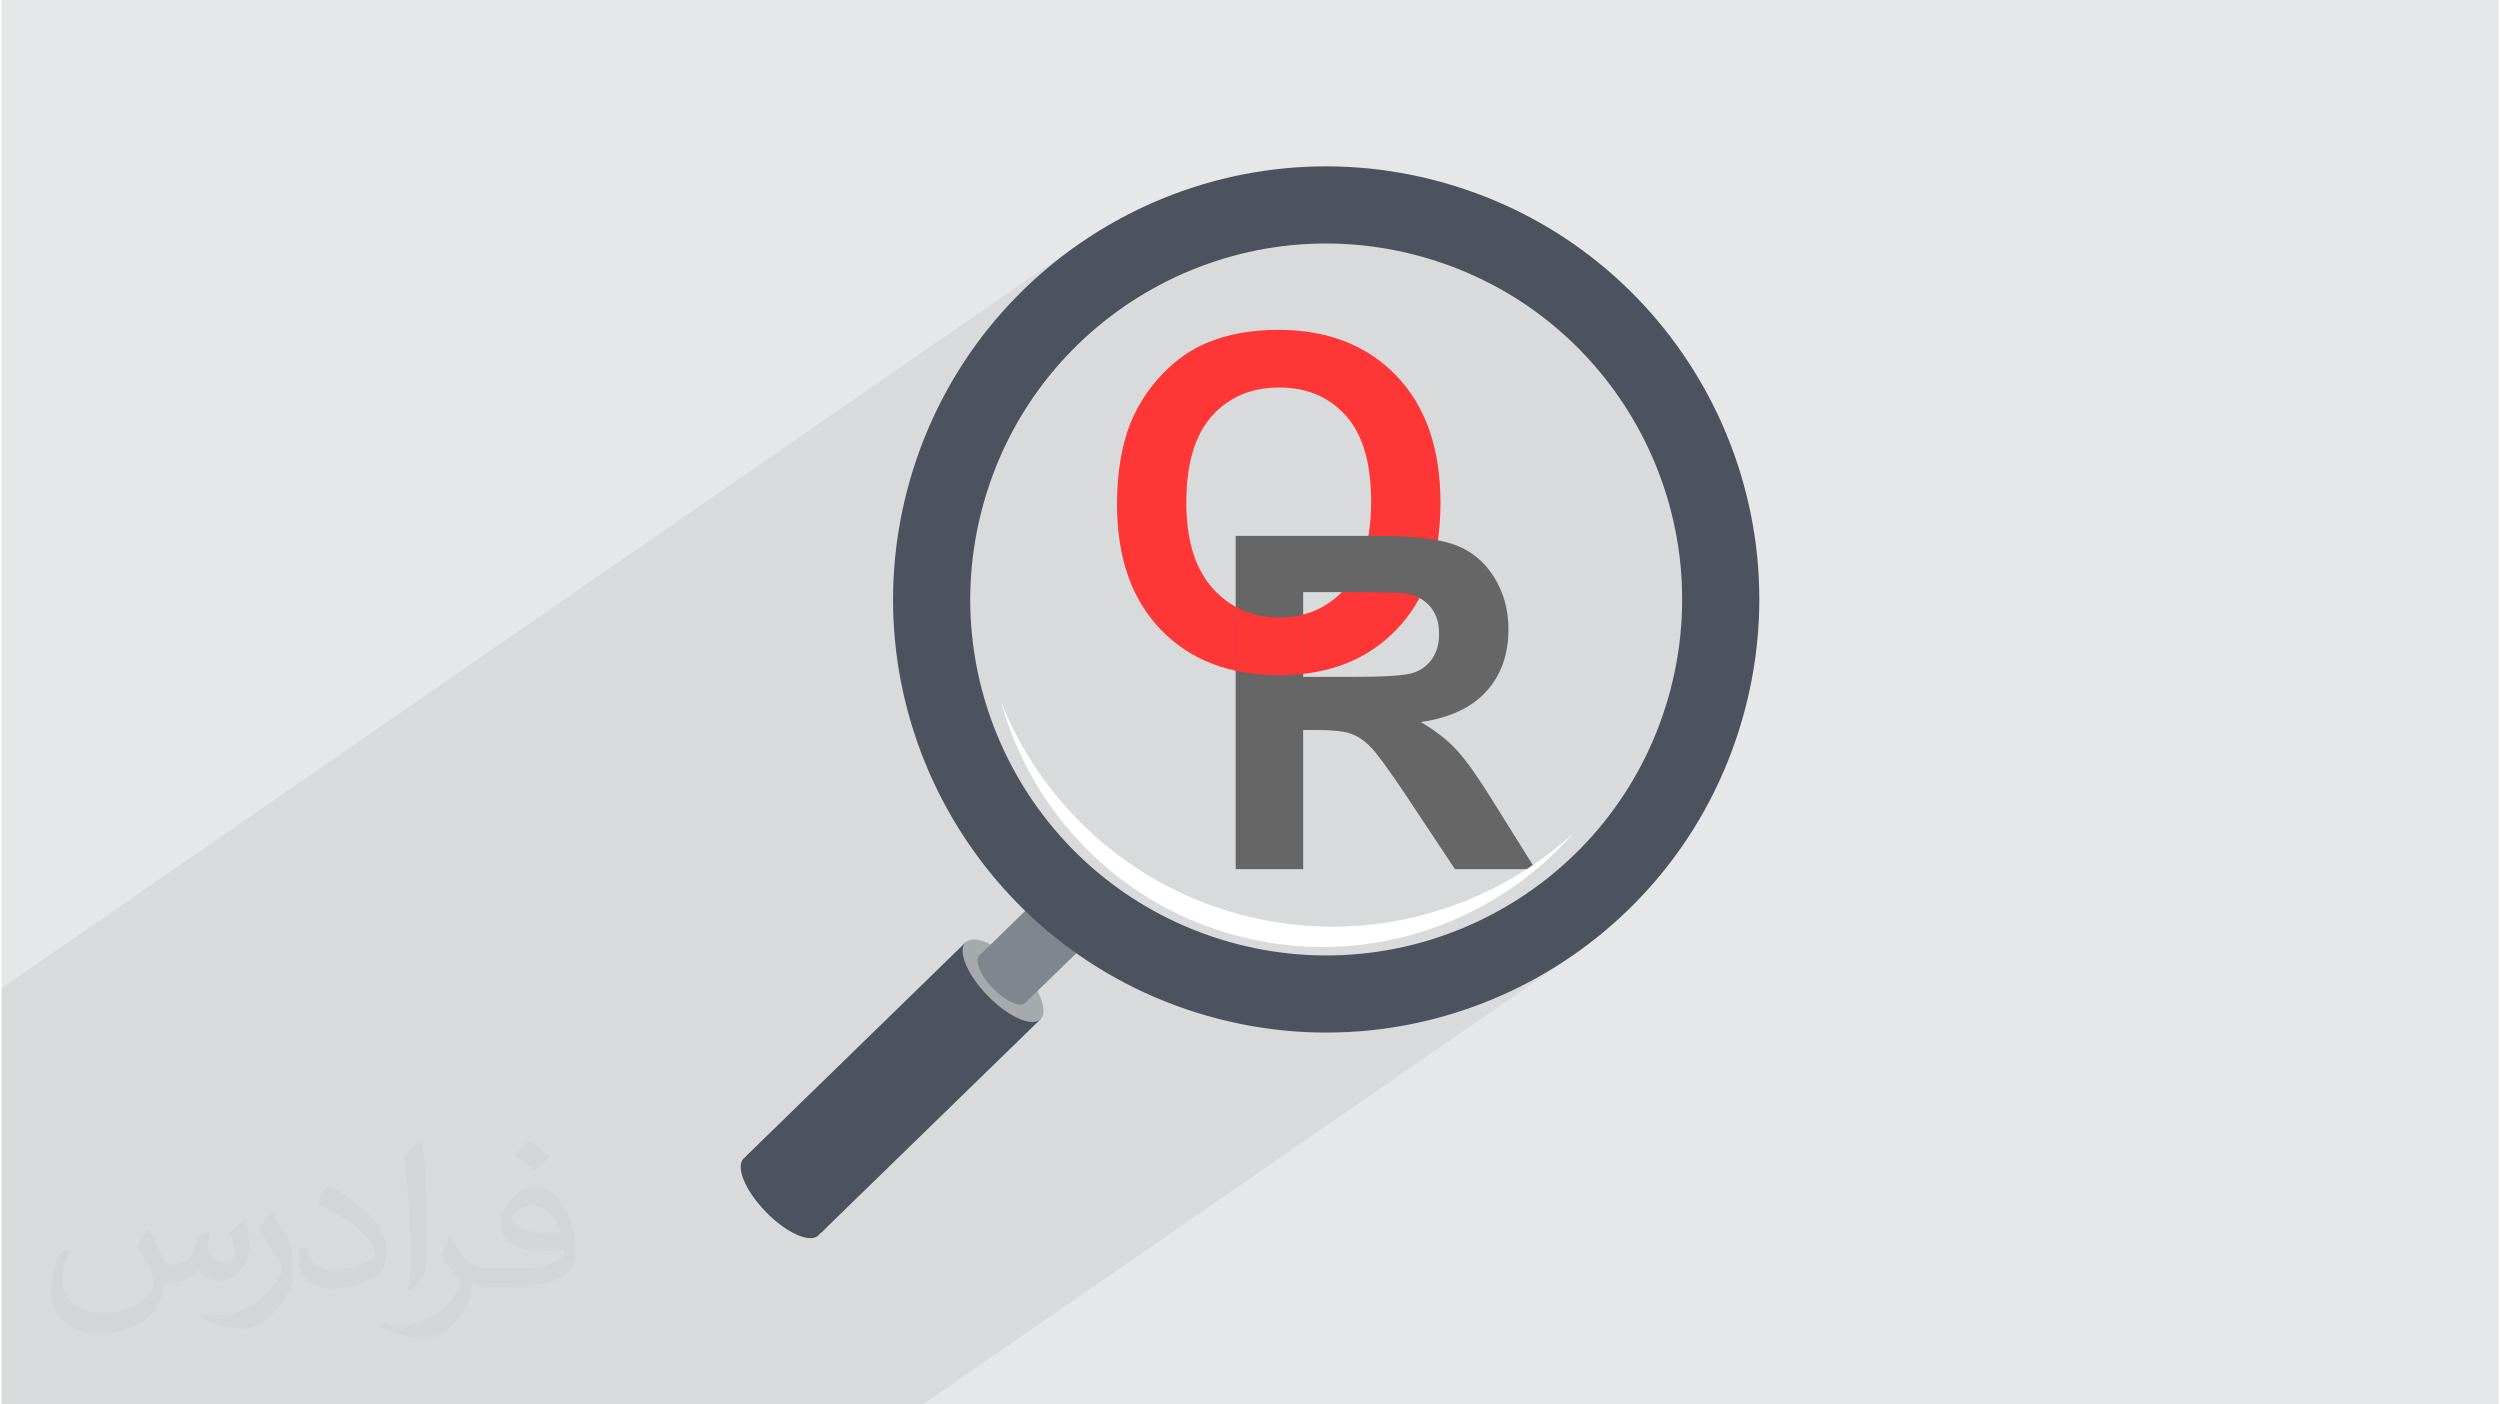 <?xml version="1.0" encoding="UTF-8"?>
<!DOCTYPE svg PUBLIC "-//W3C//DTD SVG 1.0//EN" "http://www.w3.org/TR/2001/REC-SVG-20010904/DTD/svg10.dtd">
<!-- Creator: CorelDRAW 2017 -->
<svg xmlns="http://www.w3.org/2000/svg" xml:space="preserve" width="356px" height="200px" version="1.0" shape-rendering="geometricPrecision" text-rendering="geometricPrecision" image-rendering="optimizeQuality" fill-rule="evenodd" clip-rule="evenodd"
viewBox="0 0 35600 20025"
 xmlns:xlink="http://www.w3.org/1999/xlink">
 <g id="Layer_x0020_1">
  <g id="_2302754044880">
   <polygon fill="#E6E7E8" points="0,0 35600,0 35600,20025 0,20025 "/>
   <path fill="#373435" fill-opacity="0.031" d="M2102 17538c67,103 111,202 155,311 31,64 48,183 198,183 44,0 107,-14 163,-45 63,-33 111,-82 135,-159l61 -201 145 -72 10 10c-19,76 -24,148 -24,206 0,169 145,233 262,233 68,0 128,-33 128,-95 0,-81 -34,-216 -78,-338 68,-68 136,-136 214,-191l12 6c34,144 53,286 53,381 0,92 -41,195 -75,263 -70,132 -194,237 -344,237 -114,0 -240,-57 -327,-163l-5 0c-83,101 -209,194 -412,194l-63 0c-10,134 -39,229 -82,313 -122,237 -480,404 -817,404 -470,0 -705,-272 -705,-632 0,-223 72,-431 184,-577l92 37c-70,134 -116,261 -116,385 0,338 274,499 591,499 293,0 657,-188 722,-404 -24,-237 -114,-348 -250,-565 42,-72 95,-144 160,-220l13 0 0 0zm5414 -1273c99,62 196,136 290,221 -53,74 -118,142 -201,201 -94,-76 -189,-142 -286,-212 66,-74 131,-146 197,-210zm51 925c-160,0 -291,105 -291,183 0,167 320,219 702,217 -48,-196 -215,-400 -411,-400zm-359 894c208,0 390,-6 528,-41 155,-39 286,-118 286,-171 0,-15 0,-31 -5,-46 -87,9 -186,9 -274,9 -281,0 -496,-64 -581,-223 -22,-43 -36,-93 -36,-148 0,-153 65,-303 181,-406 97,-84 204,-138 313,-138 196,0 354,159 463,408 60,136 101,292 101,490 0,132 -36,243 -118,326 -153,148 -434,204 -865,204l-197 0 0 0 -51 0c-106,0 -184,-19 -244,-66l-10 0c2,24 5,49 5,72 0,97 -32,220 -97,319 -192,286 -400,410 -579,410 -182,0 -405,-70 -606,-161l36 -70c66,27 155,45 279,45 325,0 751,-313 804,-617 -12,-25 -33,-58 -65,-93 -94,-113 -155,-208 -211,-307 49,-95 92,-171 134,-239l16 -2c139,282 265,445 546,445l43 0 0 0 204 0 0 0zm-1406 299c24,-130 26,-276 26,-412l0 -202c0,-377 -48,-925 -87,-1281 68,-75 163,-161 238,-219l21 6c51,449 64,971 64,1450 0,126 -5,250 -17,340 -8,114 -73,200 -214,332l-31 -14 0 0zm-1447 -596c7,177 94,317 397,317 189,0 349,-49 526,-133 31,-15 48,-33 48,-50 0,-111 -84,-257 -228,-391 -138,-126 -322,-237 -494,-311 -58,-25 -77,-52 -77,-76 0,-52 68,-159 123,-235l20 -2c196,103 416,255 579,426 148,157 240,315 240,488 0,128 -39,250 -102,361 -216,109 -446,191 -674,191 -276,0 -465,-129 -465,-434 0,-33 0,-85 12,-151l95 0 0 0zm-500 -502l172 278c63,103 121,214 121,391l0 227c0,183 -117,379 -306,572 -147,132 -278,188 -399,188 -180,0 -386,-56 -623,-159l26 -70c76,21 163,37 270,37 341,-2 690,-251 850,-556 19,-35 27,-68 27,-91 0,-35 -20,-74 -34,-109 -87,-165 -184,-315 -291,-453 56,-88 111,-173 172,-257l15 2 0 0z"/>
   <polygon fill="#373435" fill-opacity="0.078" points="16009,4368 13111,6370 13155,6252 13277,5966 13413,5688 13561,5420 13722,5161 13894,4912 14078,4673 14272,4444 14476,4226 14690,4018 14913,3821 15145,3636 15385,3462 0,14091 0,15427 0,15797 0,16714 0,17679 0,17811 0,19796 0,19853 0,20025 1133,20025 1793,20025 2254,20025 2380,20025 3479,20025 3968,20025 4206,20025 4369,20025 4636,20025 4674,20025 5066,20025 5484,20025 5502,20025 5545,20025 5623,20025 6150,20025 6306,20025 6503,20025 6546,20025 6860,20025 6901,20025 6919,20025 7508,20025 7819,20025 8139,20025 8156,20025 9167,20025 9169,20025 9673,20025 10623,20025 10701,20025 10820,20025 10871,20025 11199,20025 13134,20025 22388,13632 22139,13795 21884,13945 21622,14082 21353,14207 21078,14319 20798,14418 20513,14504 20224,14576 19930,14634 19633,14677 19333,14706 19031,14721 18877,14721 21764,12727 21961,12584 22152,12431 22336,12270 22511,12099 22679,11920 22839,11731 22989,11535 23131,11330 23263,11117 23385,10897 23496,10669 23597,10434 23687,10191 23765,9942 23830,9689 23882,9436 23921,9183 23947,8930 23960,8679 23960,8429 23948,8180 23925,7933 23889,7689 23841,7448 23782,7210 23712,6976 23630,6746 23538,6520 23435,6299 23322,6084 23199,5874 23066,5670 22923,5472 22771,5282 22609,5098 22438,4922 22259,4754 22071,4595 21874,4444 21669,4303 21456,4171 21236,4049 21008,3937 20773,3836 20530,3747 20281,3669 20028,3603 19775,3551 19522,3513 19270,3487 19018,3474 18768,3473 18519,3485 18273,3509 18029,3545 17787,3593 17549,3652 17315,3722 17085,3803 16859,3896 16639,3998 16423,4111 16213,4235 16009,4368 "/>
   <path fill="#FF3636" fill-rule="nonzero" d="M15904 7193c0,-484 73,-891 218,-1221 107,-242 255,-460 442,-652 187,-193 392,-335 614,-429 296,-125 638,-188 1025,-188 701,0 1261,217 1682,652 421,436 631,1041 631,1816 0,769 -209,1371 -626,1804 -417,435 -976,652 -1674,652 -706,0 -1269,-216 -1686,-648 -417,-432 -626,-1027 -626,-1786l0 0zm988 -32c0,539 126,947 374,1226 249,277 565,417 948,417 384,0 698,-138 945,-414 245,-276 368,-690 368,-1242 0,-545 -119,-952 -359,-1220 -239,-269 -557,-403 -954,-403 -396,0 -715,137 -958,407 -242,273 -364,682 -364,1229z"/>
   <path fill="#666666" d="M17596 12392l0 -4752 2020 0c508,0 878,43 1107,129 232,85 415,236 554,454 138,219 208,468 208,749 0,357 -104,652 -314,884 -209,232 -520,378 -936,439 207,120 377,253 511,398 135,145 316,403 544,772l579 927 -1147 0 -688 -1037c-246,-369 -415,-601 -507,-697 -91,-95 -187,-162 -289,-197 -103,-36 -264,-53 -485,-53l-195 0 0 1984 -962 0 0 0zm962 -2741l710 0c460,0 747,-20 861,-58 114,-39 205,-107 269,-202 66,-95 98,-214 98,-357 0,-160 -43,-289 -129,-388 -85,-99 -205,-161 -360,-186 -79,-11 -312,-17 -700,-17l-749 0 0 1208 0 0z"/>
   <path fill="#FF3636" d="M17596 9563l0 -910c182,100 388,151 618,151 122,0 236,-14 344,-42l0 846c-110,12 -224,19 -342,19 -221,0 -428,-21 -620,-64z"/>
   <g>
    <g>
     <polygon fill="#4C535E" fill-rule="nonzero" points="11692,17570 10626,16473 13746,13435 14813,14532 11692,17570 "/>
     <path fill="#A6AAAF" fill-rule="nonzero" d="M14813 14532c-122,117 -459,-33 -753,-335 -295,-303 -435,-644 -314,-762 121,-118 458,32 752,335 295,303 436,644 315,762z"/>
     <path fill="#4C535E" fill-rule="nonzero" d="M11648 17613c122,-118 -19,-459 -314,-762 -294,-303 -631,-453 -752,-335 -121,118 19,459 314,762 294,303 631,453 752,335z"/>
     <path fill="#4C535E" fill-rule="nonzero" d="M11692 17570c122,-118 -19,-459 -314,-762 -294,-302 -631,-452 -752,-335 -121,118 19,459 314,762 294,303 631,453 752,335z"/>
    </g>
    <g>
     <g>
      <path fill="#81868E" fill-rule="nonzero" d="M14599 14296c75,-72 -12,-282 -193,-468 -181,-187 -388,-279 -463,-206 -74,72 12,282 193,468 182,186 389,279 463,206z"/>
     </g>
     <g>
      <path fill="#81868E" fill-rule="nonzero" d="M14599 14296c75,-72 -12,-282 -193,-468 -181,-187 -388,-279 -463,-206 -74,72 12,282 193,468 182,186 389,279 463,206z"/>
     </g>
    </g>
    <polygon fill="#81868E" fill-rule="nonzero" points="14599,14296 13943,13622 14689,12896 15345,13570 "/>
   </g>
   <path fill="white" fill-rule="nonzero" d="M17579 13016c1757,502 3566,14 4829,-1133 -1176,1336 -3059,1956 -4881,1435 -1650,-472 -2848,-1765 -3276,-3310 566,1412 1755,2558 3328,3008l0 0z"/>
   <path fill="#4C535E" fill-rule="nonzero" d="M20583 2611c-3278,-937 -6695,961 -7633,4239 -937,3279 961,6696 4239,7633 3279,937 6696,-960 7633,-4239 938,-3278 -960,-6695 -4239,-7633zm-3091 10815l0 0c-2695,-770 -4254,-3579 -3484,-6273 770,-2695 3579,-4255 6273,-3484 2694,770 4254,3579 3484,6273 -770,2694 -3579,4254 -6273,3484z"/>
  </g>
 </g>
</svg>
